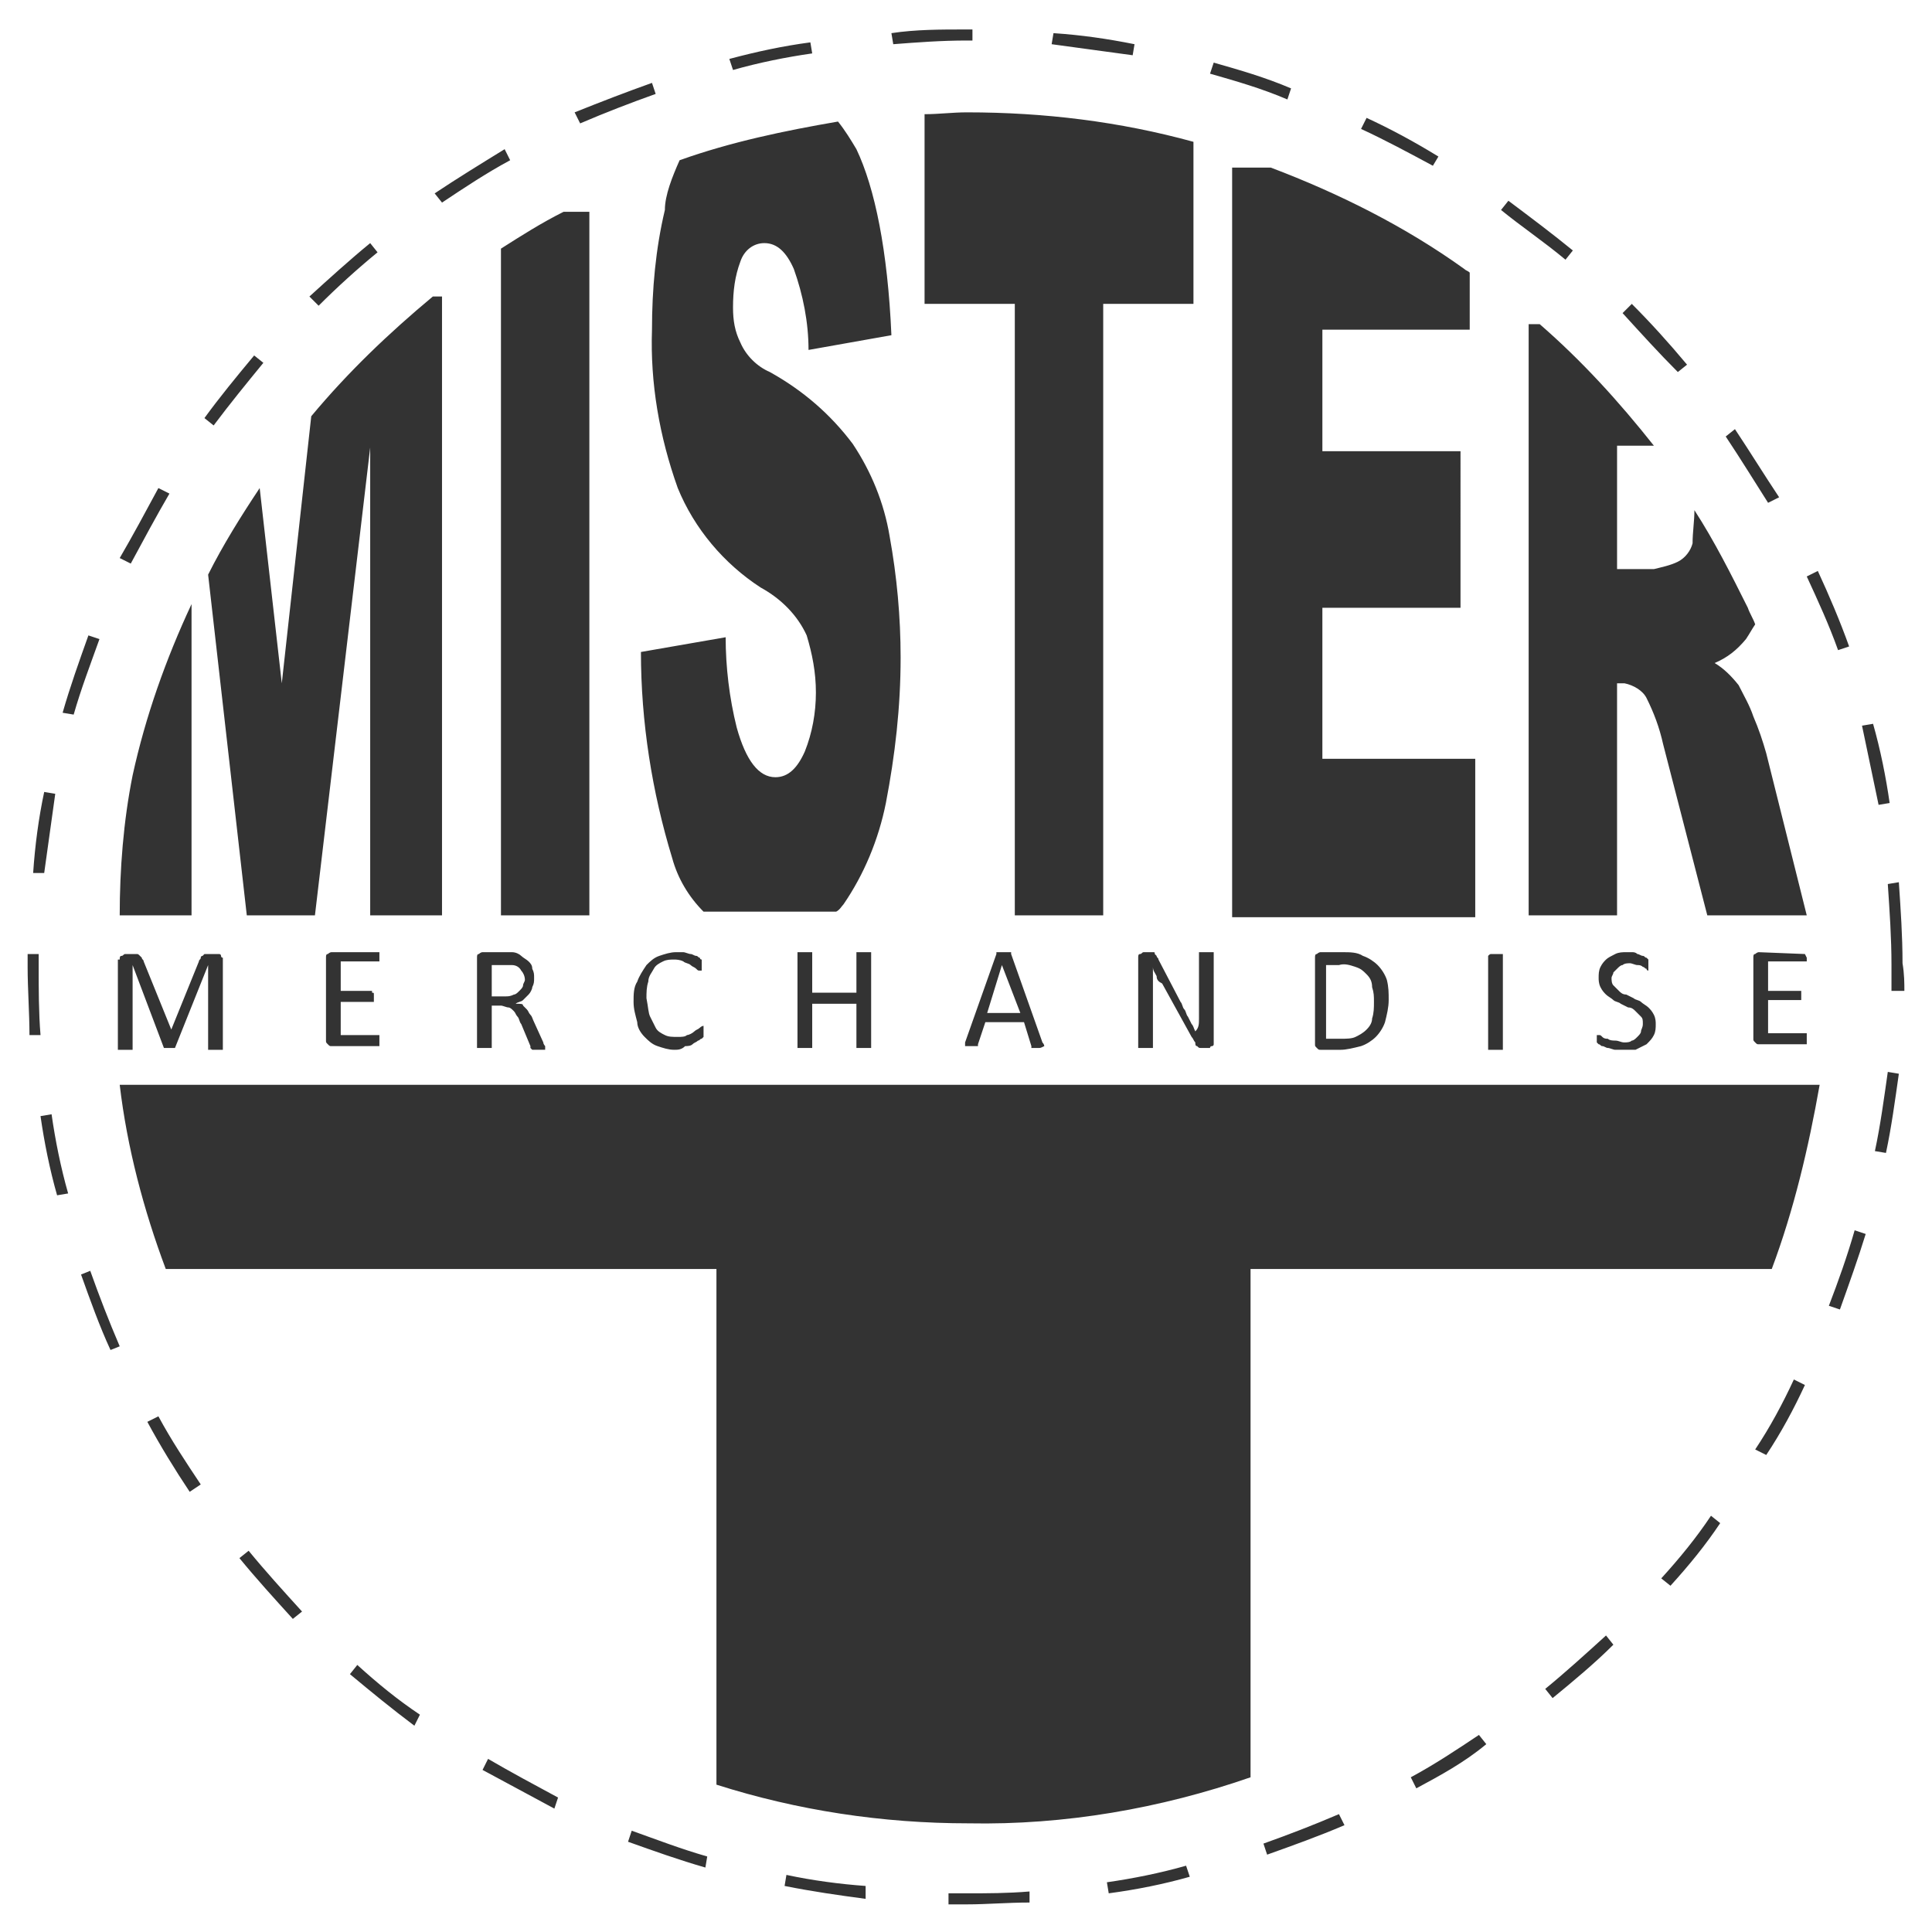 <?xml version="1.0" encoding="utf-8"?>
<!-- Generator: $$$/GeneralStr/196=Adobe Illustrator 27.6.0, SVG Export Plug-In . SVG Version: 6.00 Build 0)  -->
<svg version="1.1" id="Layer_1" xmlns="http://www.w3.org/2000/svg" xmlns:xlink="http://www.w3.org/1999/xlink" x="0px" y="0px"
	 viewBox="0 0 104.9 104.9" style="enable-background:new 0 0 104.9 104.9;" xml:space="preserve">
<rect x="0" y="0" width="104.9" height="104.9" fill="#333333" stroke="none"/>
<style type="text/css">
	.st0{fill:#FFFFFF;}
</style>
<g>
	<path class="st0" d="M28.3,52.7c-0.1-0.2-0.3-0.3-0.5-0.3c-0.1,0-0.1,0-0.2,0s-0.2,0-0.3,0h-0.6v1.7h0.7c0.2,0,0.3,0,0.5-0.1
		c0.1,0,0.2-0.1,0.3-0.2c0.1-0.1,0.2-0.2,0.2-0.3s0.1-0.2,0.1-0.3C28.5,53,28.4,52.8,28.3,52.7z"/>
	<polygon class="st0" points="53.6,55 55.4,55 54.4,52.4 	"/>
	<path class="st0" d="M74.2,52.9c-0.2-0.2-0.3-0.3-0.6-0.4c-0.3-0.1-0.6-0.2-0.9-0.1H72v4h0.8c0.3,0,0.6,0,0.8-0.1
		c0.2-0.1,0.4-0.2,0.6-0.4s0.3-0.4,0.3-0.6c0.1-0.3,0.1-0.6,0.1-0.9l0,0c0-0.3,0-0.5-0.1-0.8C74.5,53.3,74.4,53.1,74.2,52.9z"/>
	<path class="st0" d="M0,0v104.9h104.9V0H0z M101.7,39.3c0.4,1.4,0.7,2.9,0.9,4.3l-0.6,0.1c-0.3-1.4-0.6-2.9-0.9-4.3L101.7,39.3z
		 M98.7,31c0.6,1.3,1.2,2.7,1.7,4.1l-0.6,0.2c-0.5-1.4-1.1-2.7-1.7-4L98.7,31z M98,51.8L98,51.8C98.1,51.9,98.1,51.9,98,51.8
		l0.1,0.2v0.1v0.1l0,0c0,0,0,0-0.1,0h-2v1.6h1.7c0,0,0,0,0.1,0c0,0,0,0,0,0.1V54v0.1v0.1v0.1l0,0c0,0,0,0-0.1,0H96v1.8h2
		c0,0,0,0,0.1,0c0,0,0,0,0,0.1v0.1v0.1l0,0v0.1v0.1c0,0,0,0,0,0.1c0,0,0,0-0.1,0h-2.5c-0.1,0-0.1,0-0.2-0.1s-0.1-0.1-0.1-0.2V52
		c0-0.1,0-0.2,0.1-0.2c0,0,0.1-0.1,0.2-0.1L98,51.8C97.9,51.8,97.9,51.8,98,51.8z M93.7,23.7L93.7,23.7l0.5-0.4
		c0.8,1.2,1.6,2.5,2.4,3.7L96,27.3C95.3,26.2,94.5,24.9,93.7,23.7L93.7,23.7L93.7,23.7z M92,27.7c1.1,1.7,2,3.5,2.9,5.3
		c0.1,0.3,0.3,0.6,0.4,0.9c-0.2,0.3-0.3,0.5-0.5,0.8c-0.5,0.6-1,1-1.7,1.3c0.5,0.3,0.9,0.7,1.3,1.2c0.3,0.6,0.6,1.1,0.8,1.7
		c0.3,0.7,0.5,1.3,0.7,2l2.2,8.8h-5.4l-2.4-9.3c-0.2-0.9-0.5-1.7-0.9-2.5c-0.2-0.4-0.7-0.7-1.2-0.8h-0.4v12.6H83V17.6h0.6
		c2.3,2,4.3,4.2,6.2,6.6h-2v6.7h2c0.4-0.1,0.9-0.2,1.3-0.4c0.4-0.2,0.7-0.6,0.8-1C91.9,28.9,92,28.3,92,27.7z M89.1,55.2
		c-0.1-0.1-0.2-0.2-0.3-0.3c-0.1-0.1-0.2-0.2-0.4-0.2L88,54.5c-0.1-0.1-0.3-0.1-0.4-0.2c-0.1-0.1-0.3-0.2-0.4-0.3s-0.2-0.2-0.3-0.4
		c-0.1-0.2-0.1-0.4-0.1-0.5c0-0.2,0-0.4,0.1-0.6c0.1-0.2,0.2-0.3,0.3-0.4c0.1-0.1,0.3-0.2,0.5-0.3s0.4-0.1,0.6-0.1
		c0.1,0,0.2,0,0.3,0c0.1,0,0.2,0,0.3,0.1c0.1,0,0.2,0.1,0.3,0.1c0.1,0,0.1,0.1,0.2,0.1c0,0,0,0,0.1,0.1c0,0,0,0,0,0.1v0.1v0.1v0.1
		v0.1c0,0,0,0,0,0.1l0,0c0,0-0.1,0-0.1-0.1c-0.1,0-0.1-0.1-0.2-0.1c-0.1-0.1-0.2-0.1-0.3-0.1c-0.1,0-0.3-0.1-0.4-0.1s-0.3,0-0.4,0.1
		c-0.1,0-0.2,0.1-0.3,0.2c-0.1,0.1-0.1,0.1-0.2,0.2c0,0.1-0.1,0.2-0.1,0.3s0,0.3,0.1,0.4c0.1,0.1,0.2,0.2,0.3,0.3
		c0.1,0.1,0.2,0.2,0.4,0.2l0.4,0.2c0.1,0.1,0.3,0.1,0.4,0.2c0.1,0.1,0.3,0.2,0.4,0.3s0.2,0.2,0.3,0.4c0.1,0.2,0.1,0.4,0.1,0.5l0,0
		c0,0.2,0,0.4-0.1,0.6c-0.1,0.2-0.2,0.3-0.4,0.5c-0.2,0.1-0.4,0.2-0.6,0.3c-0.2,0-0.4,0-0.6,0s-0.3,0-0.5,0c-0.1,0-0.3-0.1-0.4-0.1
		s-0.2-0.1-0.3-0.1c-0.1,0-0.1-0.1-0.2-0.1l-0.1-0.1c0-0.1,0-0.1,0-0.2v-0.1v-0.1l0,0c0,0,0,0,0.1,0s0.1,0,0.2,0.1s0.2,0.1,0.3,0.1
		c0.1,0.1,0.3,0.1,0.4,0.1c0.2,0,0.3,0.1,0.5,0.1c0.1,0,0.3,0,0.4-0.1c0.1,0,0.2-0.1,0.3-0.2c0.1-0.1,0.2-0.2,0.2-0.3
		s0.1-0.2,0.1-0.4S89.2,55.3,89.1,55.2z M88.1,17l0.5-0.5c1,1,2,2.1,3,3.3l-0.5,0.4C90.1,19.2,89.1,18.1,88.1,17L88.1,17z
		 M81.5,11.4l0.4-0.5c1.2,0.9,2.4,1.8,3.5,2.7L85,14.1C83.8,13.1,82.6,12.3,81.5,11.4L81.5,11.4z M80.8,51.9
		C80.8,51.8,80.8,51.8,80.8,51.9C80.8,51.8,80.8,51.8,80.8,51.9c0.1-0.1,0.1-0.1,0.2-0.1s0.1,0,0.2,0s0.1,0,0.2,0h0.1c0,0,0,0,0.1,0
		c0,0,0,0,0,0.1v5c0,0,0,0,0,0.1c0,0,0,0-0.1,0h-0.1c-0.1,0-0.1,0-0.2,0s-0.1,0-0.2,0h-0.1c0,0,0,0-0.1,0c0,0,0,0,0-0.1V51.9z
		 M79.8,14.8L79.8,14.8c-0.1-0.1-0.2-0.1-0.3-0.2C79.6,14.6,79.7,14.7,79.8,14.8z M79.8,14.8v3.1h-8v6.6h7.5V33h-7.5v8.2h8.3v8.6
		H66.9V9.1H69c3.7,1.4,7.3,3.2,10.5,5.5C79.6,14.6,79.7,14.7,79.8,14.8z M75.4,54.3L75.4,54.3c0,0.4-0.1,0.8-0.2,1.2
		c-0.1,0.3-0.3,0.6-0.5,0.8s-0.5,0.4-0.8,0.5c-0.4,0.1-0.8,0.2-1.1,0.2h-1.1c-0.1,0-0.1,0-0.2-0.1s-0.1-0.1-0.1-0.2V52
		c0-0.1,0-0.2,0.1-0.2c0,0,0.1-0.1,0.2-0.1h1.2c0.4,0,0.8,0,1.1,0.2c0.3,0.1,0.6,0.3,0.8,0.5c0.2,0.2,0.4,0.5,0.5,0.8
		C75.4,53.6,75.4,53.9,75.4,54.3z M73.9,7l0.3-0.6c1.3,0.6,2.6,1.3,3.9,2.1L77.8,9C76.5,8.3,75.2,7.6,73.9,7L73.9,7z M65.7,4L65.7,4
		l0.2-0.6c1.4,0.4,2.8,0.8,4.2,1.4l-0.2,0.6C68.5,4.8,67.1,4.4,65.7,4L65.7,4L65.7,4z M65.1,55.3c0-0.2,0-0.4,0-0.7v-2.8
		c0,0,0,0,0-0.1c0,0,0,0,0.1,0h0.1c0.1,0,0.1,0,0.2,0s0.1,0,0.2,0h0.1c0,0,0,0,0.1,0c0,0,0,0,0,0.1v4.8v0.1c0,0,0,0.1-0.1,0.1
		c0,0-0.1,0-0.1,0.1h-0.1h-0.2c-0.1,0-0.1,0-0.2,0s-0.1,0-0.2-0.1c-0.1,0-0.1-0.1-0.1-0.2c-0.1-0.1-0.1-0.2-0.2-0.3l-1.6-2.9
		c-0.2-0.1-0.3-0.2-0.3-0.4c-0.1-0.2-0.2-0.3-0.2-0.5l0,0c0,0.2,0,0.4,0,0.6c0,0.2,0,0.4,0,0.6v3.1c0,0,0,0,0,0.1c0,0,0,0-0.1,0
		h-0.1c-0.1,0-0.1,0-0.2,0c-0.1,0-0.1,0-0.2,0h-0.1c0,0,0,0-0.1,0c0,0,0,0,0-0.1V52c0-0.1,0-0.2,0.1-0.2s0.1-0.1,0.2-0.1h0.3
		c0.1,0,0.1,0,0.2,0c0.1,0,0.1,0,0.1,0.1l0.1,0.1c0,0.1,0.1,0.1,0.1,0.2l1.2,2.3c0.1,0.1,0.1,0.3,0.2,0.4c0.1,0.1,0.1,0.3,0.2,0.4
		l0.2,0.4c0.1,0.1,0.1,0.2,0.2,0.4C65.1,55.8,65.1,55.6,65.1,55.3z M64.8,16.5h-4.9v33.2h-4.8V16.5h-4.9V6.2c0.8,0,1.5-0.1,2.3-0.1
		c4.2,0,8.3,0.5,12.3,1.6V16.5z M56.7,56.8C56.7,56.9,56.7,56.9,56.7,56.8C56.6,56.9,56.6,56.9,56.7,56.8c-0.2,0.1-0.2,0.1-0.3,0.1
		c-0.1,0-0.1,0-0.2,0h-0.1c0,0,0,0-0.1,0c0,0,0,0,0-0.1l-0.4-1.3h-2.1l-0.4,1.2c0,0,0,0,0,0.1c0,0,0,0-0.1,0h-0.1
		c-0.1,0-0.1,0-0.2,0c-0.1,0-0.1,0-0.2,0h-0.1v-0.1v-0.1l1.7-4.8v-0.1c0,0,0,0,0.1,0h0.1c0.1,0,0.1,0,0.2,0s0.2,0,0.2,0h0.1h0.1
		c0,0,0,0,0,0.1l1.7,4.8C56.7,56.7,56.7,56.8,56.7,56.8z M57.1,2.4L57.1,2.4l0.1-0.6c1.5,0.1,2.9,0.3,4.4,0.6L61.5,3
		C60,2.8,58.6,2.6,57.1,2.4L57.1,2.4L57.1,2.4z M52.4,1.6h0.4v0.6h-0.3c-1.4,0-2.7,0.1-4,0.2l-0.1-0.6C49.7,1.6,51.1,1.6,52.4,1.6z
		 M44,2.3l0.1,0.6c-1.4,0.2-2.9,0.5-4.3,0.9l-0.2-0.6C41.1,2.8,42.5,2.5,44,2.3z M36.9,8.7c2.8-1,5.7-1.6,8.6-2.1
		c0.4,0.5,0.7,1,1,1.5c1,2.1,1.7,5.5,1.9,10.1L43.9,19c0-1.5-0.3-3-0.8-4.4c-0.4-0.9-0.9-1.4-1.6-1.4c-0.6,0-1.1,0.4-1.3,1
		c-0.3,0.8-0.4,1.6-0.4,2.5c0,0.7,0.1,1.3,0.4,1.9c0.3,0.7,0.9,1.3,1.6,1.6c1.8,1,3.3,2.3,4.5,3.9l0,0c1,1.5,1.7,3.2,2,5
		c0.4,2.2,0.6,4.4,0.6,6.6c0,2.7-0.3,5.3-0.8,7.9c-0.4,2-1.2,3.9-2.3,5.5c-0.1,0.1-0.2,0.3-0.4,0.4h-7.2c-0.8-0.8-1.4-1.8-1.7-2.9
		c-1.1-3.6-1.7-7.4-1.7-11.2l4.6-0.8c0,1.6,0.2,3.3,0.6,4.9c0.5,1.8,1.2,2.7,2.1,2.7c0.7,0,1.2-0.5,1.6-1.4c0.4-1,0.6-2.1,0.6-3.2
		c0-1.1-0.2-2.1-0.5-3.1c-0.5-1.1-1.4-2-2.5-2.6c-2-1.3-3.6-3.2-4.5-5.4c-1-2.8-1.5-5.7-1.4-8.6c0-2.2,0.2-4.4,0.7-6.5
		C36.1,10.6,36.5,9.6,36.9,8.7z M44.1,54.5v2.3c0,0,0,0,0,0.1c0,0,0,0-0.1,0h-0.1c-0.1,0-0.1,0-0.2,0c-0.1,0-0.1,0-0.2,0h-0.1
		c0,0,0,0-0.1,0c0,0,0,0,0-0.1v-5c0,0,0,0,0-0.1c0,0,0,0,0.1,0h0.1c0.1,0,0.1,0,0.2,0c0.1,0,0.1,0,0.2,0H44c0,0,0,0,0.1,0
		c0,0,0,0,0,0.1v2.1h2.4v-2.1c0,0,0,0,0-0.1c0,0,0,0,0.1,0h0.1c0.1,0,0.1,0,0.2,0c0.1,0,0.1,0,0.2,0h0.1c0,0,0,0,0.1,0
		c0,0,0,0,0,0.1v5c0,0,0,0,0,0.1c0,0,0,0-0.1,0h-0.1c-0.1,0-0.1,0-0.2,0c-0.1,0-0.1,0-0.2,0h-0.1c0,0,0,0-0.1,0c0,0,0,0,0-0.1v-2.3
		H44.1z M35.3,55.2c0.1,0.2,0.2,0.4,0.3,0.6c0.1,0.2,0.3,0.3,0.5,0.4c0.2,0.1,0.4,0.1,0.7,0.1c0.2,0,0.4,0,0.5-0.1
		c0.1,0,0.3-0.1,0.4-0.2c0.1-0.1,0.2-0.1,0.3-0.2c0,0,0.1-0.1,0.2-0.1l0,0l0,0v0.1c0,0,0,0.1,0,0.2l0,0v0.1v0.1c0,0,0,0,0,0.1
		c0,0,0,0-0.1,0.1c-0.1,0-0.1,0.1-0.2,0.1c-0.1,0.1-0.2,0.1-0.3,0.2c-0.1,0.1-0.3,0.1-0.4,0.1C37,57,36.8,57,36.6,57
		c-0.3,0-0.6-0.1-0.9-0.2c-0.3-0.1-0.5-0.3-0.7-0.5s-0.4-0.5-0.4-0.8c-0.1-0.4-0.2-0.7-0.2-1.1c0-0.4,0-0.8,0.2-1.1
		c0.1-0.3,0.3-0.6,0.5-0.9c0.2-0.2,0.4-0.4,0.7-0.5s0.6-0.2,0.9-0.2c0.1,0,0.3,0,0.4,0c0.1,0,0.3,0.1,0.4,0.1c0.1,0,0.2,0.1,0.3,0.1
		S37.9,52,38,52c0,0,0,0.1,0.1,0.1c0,0,0,0,0,0.1v0.1v0.1v0.1v0.1c0,0,0,0,0,0.1c0,0,0,0-0.1,0s-0.1,0-0.2-0.1
		c-0.1-0.1-0.2-0.1-0.3-0.2c-0.1-0.1-0.3-0.1-0.4-0.2c-0.2-0.1-0.4-0.1-0.5-0.1c-0.2,0-0.4,0-0.6,0.1c-0.2,0.1-0.4,0.2-0.5,0.4
		s-0.3,0.4-0.3,0.7c-0.1,0.3-0.1,0.6-0.1,0.9C35.2,54.7,35.2,55,35.3,55.2z M35.4,4.5l0.2,0.6c-1.4,0.5-2.7,1-4.1,1.6l-0.3-0.6
		C32.7,5.5,34,5,35.4,4.5z M32,11.4v38.3h-4.8V13.5c1.1-0.7,2.2-1.4,3.4-2H32V11.4z M28.4,54.6c0.1,0.1,0.1,0.1,0.2,0.2
		c0.1,0.1,0.1,0.2,0.2,0.3s0.1,0.2,0.2,0.4l0.5,1.1c0,0.1,0.1,0.2,0.1,0.2v0.1l0,0c0,0,0,0,0,0.1c0,0,0,0-0.1,0h-0.1
		c-0.1,0-0.1,0-0.2,0s-0.1,0-0.2,0h-0.1c0,0,0,0-0.1-0.1v-0.1l-0.5-1.2c-0.1-0.1-0.1-0.3-0.2-0.4C28,55.1,28,55,27.9,54.9
		s-0.2-0.2-0.3-0.2c-0.1,0-0.3-0.1-0.4-0.1h-0.5v2.2c0,0,0,0,0,0.1c0,0,0,0-0.1,0h-0.1c-0.1,0-0.1,0-0.2,0s-0.1,0-0.2,0H26
		c0,0,0,0-0.1,0c0,0,0,0,0-0.1V52c0-0.1,0-0.2,0.1-0.2c0,0,0.1-0.1,0.2-0.1h1.1c0.1,0,0.2,0,0.3,0s0.2,0,0.2,0
		c0.2,0,0.4,0.1,0.5,0.2c0.1,0.1,0.3,0.2,0.4,0.3s0.2,0.2,0.2,0.4c0.1,0.2,0.1,0.3,0.1,0.5s0,0.3-0.1,0.5c0,0.1-0.1,0.3-0.2,0.4
		c-0.1,0.1-0.2,0.2-0.3,0.3c-0.1,0.1-0.3,0.1-0.4,0.2C28.3,54.5,28.4,54.5,28.4,54.6z M27.4,8.1l0.3,0.6c-1.3,0.7-2.5,1.5-3.7,2.3
		l-0.4-0.5C24.8,9.7,26.1,8.9,27.4,8.1z M20.1,13.2l0.4,0.5c-1.1,0.9-2.2,1.9-3.2,2.9l-0.5-0.5C17.9,15.1,19,14.1,20.1,13.2z
		 M16.9,22.6c2-2.4,4.2-4.5,6.6-6.5H24v33.6h-3.9V24.3l-3,25.4h-3.7l-2.1-18.5c0.8-1.6,1.8-3.2,2.8-4.7l1.2,10.6L16.9,22.6z
		 M20.2,53.9C20.2,53.9,20.2,54,20.2,53.9c0.1,0,0.1,0,0.1,0.1v0.1v0.1v0.1v0.1l0,0c0,0,0,0-0.1,0h-1.7v1.8h2c0,0,0,0,0.1,0
		c0,0,0,0,0,0.1v0.1v0.1l0,0v0.1v0.1c0,0,0,0,0,0.1c0,0,0,0-0.1,0H18c-0.1,0-0.1,0-0.2-0.1s-0.1-0.1-0.1-0.2V52c0-0.1,0-0.2,0.1-0.2
		c0,0,0.1-0.1,0.2-0.1h2.5c0,0,0,0,0.1,0c0,0,0,0,0,0.1v0.1V52v0.1v0.1l0,0c0,0,0,0-0.1,0h-2v1.6h1.7V53.9z M13.8,19.3l0.5,0.4
		c-0.9,1.1-1.8,2.2-2.7,3.4l-0.5-0.4C11.9,21.6,12.8,20.5,13.8,19.3z M8.6,26.5l0.6,0.3c-0.7,1.2-1.4,2.5-2.1,3.8l-0.6-0.3
		C7.2,29.1,7.9,27.8,8.6,26.5z M7.2,42.1c0.7-3.2,1.8-6.3,3.2-9.3v16.9H6.5C6.5,47.2,6.7,44.6,7.2,42.1z M6.5,52.1
		c0-0.1,0-0.2,0.1-0.2s0.1-0.1,0.2-0.1h0.4c0.1,0,0.2,0,0.2,0c0.1,0,0.1,0,0.2,0.1L7.7,52c0,0.1,0.1,0.1,0.1,0.2l1.5,3.7l0,0
		l1.5-3.7c0-0.1,0.1-0.1,0.1-0.2c0-0.1,0.1-0.1,0.1-0.1l0.1-0.1c0.1,0,0.1,0,0.2,0h0.5h0.1c0,0,0.1,0,0.1,0.1c0,0,0,0.1,0.1,0.1v0.1
		v4.8c0,0,0,0,0,0.1c0,0,0,0-0.1,0h-0.1c-0.1,0-0.1,0-0.2,0c-0.1,0-0.1,0-0.2,0h-0.1c0,0,0,0-0.1,0c0,0,0,0,0-0.1v-4.5l0,0l-1.8,4.5
		l0,0c0,0,0,0-0.1,0H9.3H9.2H9.1H9c0,0,0,0-0.1,0l0,0l-1.7-4.5v4.5c0,0,0,0,0,0.1c0,0,0,0-0.1,0H7c-0.1,0-0.1,0-0.2,0s-0.1,0-0.2,0
		H6.5c0,0,0,0-0.1,0c0,0,0,0,0-0.1v-4.8H6.5z M2.4,43L3,43.1c-0.2,1.4-0.4,2.9-0.6,4.3H1.8C1.9,45.9,2.1,44.4,2.4,43z M1.5,52.5
		c0-0.2,0-0.5,0-0.7h0.6c0,0.2,0,0.5,0,0.7c0,1.2,0,2.5,0.1,3.7H1.6C1.6,55,1.5,53.7,1.5,52.5z M3.1,64.9c-0.4-1.4-0.7-2.9-0.9-4.3
		l0,0l0,0l0,0l0.6-0.1c0.2,1.4,0.5,2.9,0.9,4.3L3.1,64.9z M3.4,38.7c0.4-1.4,0.9-2.8,1.4-4.2l0.6,0.2c-0.5,1.4-1,2.7-1.4,4.1
		L3.4,38.7z M6,73.3c-0.6-1.3-1.1-2.7-1.6-4.1l0,0L4.9,69c0.5,1.4,1,2.7,1.6,4.1L6,73.3z M10.3,81c-0.8-1.2-1.6-2.5-2.3-3.8l0,0l0,0
		l0,0l0.6-0.3c0.7,1.3,1.5,2.5,2.3,3.7L10.3,81z M15.9,87.9c-1-1.1-2-2.2-2.9-3.3l0,0l0.5-0.4c0.9,1.1,1.9,2.2,2.9,3.3L15.9,87.9z
		 M22.5,93.7c-1.2-0.9-2.3-1.8-3.5-2.8l0,0l0.4-0.5c1.1,1,2.2,1.9,3.4,2.7L22.5,93.7z M30.1,98.2c-1.3-0.7-2.6-1.4-3.9-2.1l0,0
		l0.3-0.6c1.2,0.7,2.5,1.4,3.8,2.1L30.1,98.2z M38.3,101.4c-1.4-0.4-2.8-0.9-4.2-1.4l0,0l0.2-0.6c1.4,0.5,2.7,1,4.1,1.4L38.3,101.4z
		 M47,103.1c-1.5-0.2-2.9-0.4-4.4-0.7l0,0l0.1-0.6c1.4,0.3,2.9,0.5,4.3,0.6L47,103.1z M52.5,103.4c-0.3,0-0.7,0-1,0l0,0l0,0l0,0
		v-0.6c0.3,0,0.7,0,1,0c1.1,0,2.2,0,3.4-0.1v0.6C54.7,103.3,53.6,103.4,52.5,103.4z M60.2,102.8L60.2,102.8l-0.1-0.6
		c1.4-0.2,2.9-0.5,4.3-0.9l0.2,0.6C63.2,102.3,61.7,102.6,60.2,102.8z M68.8,100.7l-0.2-0.6c1.4-0.5,2.7-1,4.1-1.6l0.3,0.6
		C71.6,99.7,70.2,100.2,68.8,100.7z M76.9,97.1L76.9,97.1L76.9,97.1l-0.3-0.6c1.3-0.7,2.5-1.5,3.7-2.3l0.4,0.5
		C79.5,95.7,78.2,96.4,76.9,97.1L76.9,97.1z M84.3,92.2l-0.4-0.5c1.1-0.9,2.2-1.9,3.3-2.9l0.4,0.5C86.6,90.3,85.4,91.3,84.3,92.2z
		 M90.7,86.1l-0.5-0.4c1-1.1,1.9-2.2,2.7-3.4l0.5,0.4C92.6,83.9,91.7,85,90.7,86.1z M95.9,79l-0.6-0.3c0.8-1.2,1.5-2.5,2.1-3.8
		l0.6,0.3C97.4,76.5,96.7,77.8,95.9,79z M96.2,68.9H67.9v27.6C63,98.2,57.8,99.1,52.6,99c-4.7,0-9.3-0.7-13.7-2.1v-28H9
		c-1.2-3.2-2.1-6.6-2.5-10h92.3C98.2,62.3,97.4,65.7,96.2,68.9z M99.9,71.1l-0.6-0.2c0.5-1.3,1-2.7,1.4-4.1l0.6,0.2
		C100.9,68.3,100.4,69.7,99.9,71.1z M102.4,62.6l-0.6-0.1c0.3-1.4,0.5-2.9,0.7-4.3l0.6,0.1C102.9,59.7,102.7,61.2,102.4,62.6z
		 M103.4,53.8L103.4,53.8h-0.7c0-0.4,0-0.9,0-1.4c0-1.5-0.1-2.9-0.2-4.4l0.6-0.1c0.1,1.5,0.2,2.9,0.2,4.4
		C103.4,52.9,103.4,53.4,103.4,53.8z"/>
</g>
</svg>

